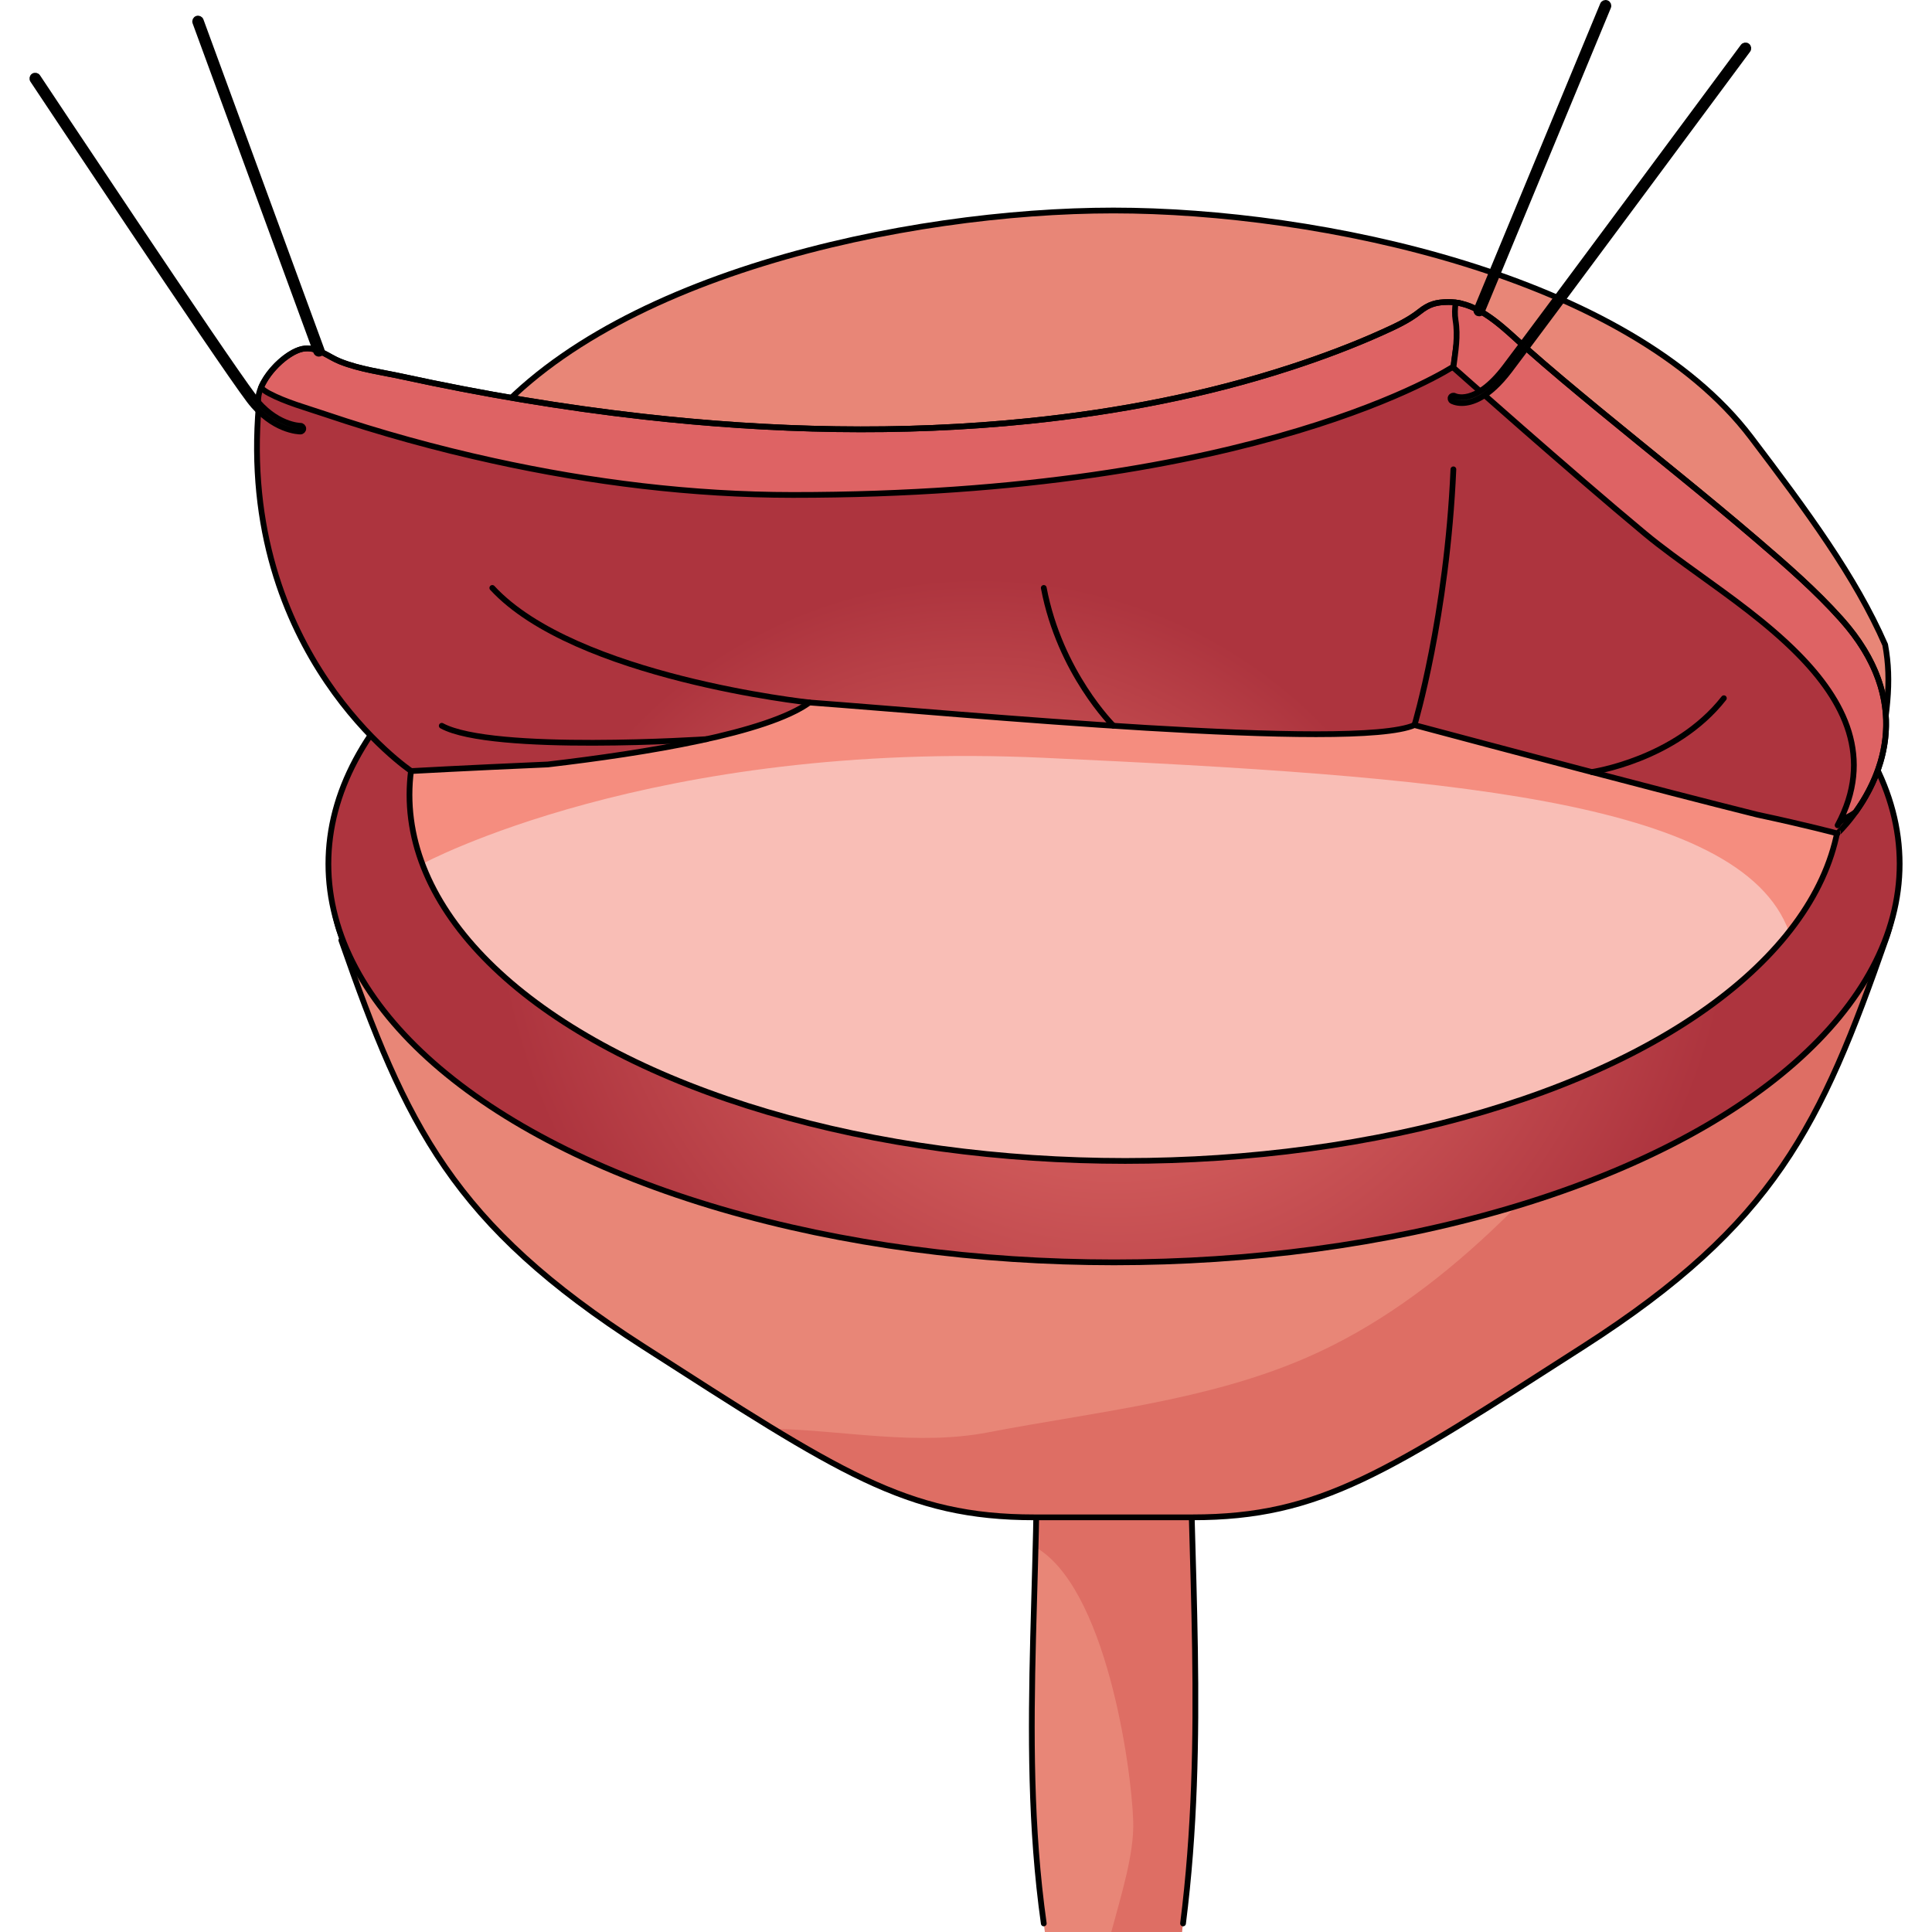 <?xml version="1.0" encoding="utf-8"?>
<!-- Created by: Science Figures, www.sciencefigures.org, Generator: Science Figures Editor -->
<!DOCTYPE svg PUBLIC "-//W3C//DTD SVG 1.1//EN" "http://www.w3.org/Graphics/SVG/1.1/DTD/svg11.dtd">
<svg version="1.1" id="Layer_1" xmlns="http://www.w3.org/2000/svg" xmlns:xlink="http://www.w3.org/1999/xlink" 
	 width="800px" height="800px" viewBox="0 0 325.724 335.975" enable-background="new 0 0 325.724 335.975"
	 xml:space="preserve">
<g>
	<g>
		<g>
			<path fill="#E88677" d="M127.478,197.373c0.261,0.204,8.729,9.194,19.639,12.831s27.396,15.033,27.396,24.488
				c0,6.953,0.398,9.059,0.301,22.422c0,1.988-0.029,4.219-0.058,6.75c-0.048,3.598-0.126,7.807-0.243,12.773
				c-0.727,32.004-0.242,41.459,1.697,56.49c0.128,0.991,0.249,1.937,0.365,2.848h23.836c0.116-0.911,0.237-1.856,0.365-2.848
				c1.939-15.031,2.424-24.486,1.697-56.49c-0.117-4.967-0.194-9.176-0.242-12.773c-0.029-2.482-0.059-4.676-0.068-6.623
				c-0.088-13.48,0.311-15.576,0.311-22.549c0-9.455,16.486-20.852,27.396-24.488c10.911-3.637,19.388-12.627,19.64-12.831
				c5.905-4.626,6.226-18.523-8.321-14.324s-14.867,8.408-23.926,7.438c-9.049-0.97-12.928,1.609-16.486,1.609H176.21
				c-3.559,0-7.438-2.579-16.486-1.609s-9.379-3.239-23.926-7.438S121.581,192.747,127.478,197.373z"/>
			<path fill="#DE6E64" d="M202.518,233.859c-0.031-0.009-0.062-0.02-0.094-0.027c-9.71-2.422-19.475-1.35-27.904,2.322
				c0.05,5.859,0.385,8.581,0.294,20.96c0,1.988-0.029,4.219-0.058,6.75c-0.021,1.562-0.048,3.245-0.08,5.05
				c12.473,6.69,16.973,38.332,17.265,47.836c0.17,5.563-1.974,12.389-3.811,19.226h12.281c0.116-0.911,0.237-1.856,0.365-2.848
				c1.939-15.031,2.424-24.486,1.697-56.49c-0.117-4.967-0.194-9.176-0.242-12.773c-0.029-2.482-0.059-4.676-0.068-6.623
				c-0.088-13.48,0.311-15.576,0.311-22.549C202.474,234.416,202.49,234.138,202.518,233.859z"/>
			<path fill="none" stroke="#000000" stroke-linecap="round" stroke-linejoin="round" stroke-miterlimit="10" d="M127.478,197.372
				c4.218,4.904,9.218,7.904,14.218,10.904c4,1,7,4,11,5c1,0,3,0,4,1c8,5,17,11,18,21c2,33-3,66,1.691,99.212"/>
			<path fill="none" stroke="#000000" stroke-linecap="round" stroke-linejoin="round" stroke-miterlimit="10" d="M200.605,334.488
				c4.09-32.212,1.09-63.212,1.09-95.212c0-8,4-15,11-20c12-9,27-11,36.819-21.904"/>
			<g>
				<path fill="#97212D" d="M203.106,254.067c-0.333-0.053-0.654-0.113-0.957-0.184c0.002,1.037,0.006,2.15,0.014,3.357
					C202.163,256.124,202.519,255.059,203.106,254.067z"/>
				<path fill="#97212D" d="M249.733,197.18c-0.074,0.064-0.146,0.133-0.224,0.192c-0.252,0.204-8.729,9.194-19.64,12.831
					c-10.91,3.637-27.396,15.033-27.396,24.488c0,2.271-0.043,4.025-0.096,5.822c2.988-6.621,7.139-13.826,8.998-15.479
					c3.18-2.828,7.775-7.775,12.723-10.25c4.947-2.473,9.896-3.18,18.73-7.773C247.032,204.827,248.914,200.801,249.733,197.18z"/>
			</g>
		</g>
		<path fill="#E88677" d="M320.98,134.774c2.133-10.278,2.913-16.249,1.724-22.651c-5.185-11.879-13.612-23.276-23.324-36.078
			c-21.336-28.125-75-39.439-110.884-39.439S98.948,47.919,77.612,76.044c-10.716,14.126-19.88,26.541-24.835,39.781
			c3.359,4.4,7.841,9.228,13.307,12.762c-20.673,14.285-11.592,34.918-11.592,34.918h-0.263
			c11.302,32.349,19.356,49.372,52.478,70.619c34.267,21.982,45.743,29.742,68.05,29.742h27.479c22.307,0,33.783-7.76,68.049-29.742
			c33.228-21.315,41.228-38.377,52.587-70.929v-0.001c0,0,0.006-0.015,0.01-0.025c0.049-0.14,0.099-0.286,0.147-0.426
			C323.853,160.267,327.444,147.774,320.98,134.774z"/>
		<path fill="#DE6E64" d="M316.321,136.074c-10.546-3.018-19.777,7.422-23.331,16.522c-4.522,11.583-4.987,22.344-13.107,32.655
			c-15.614,19.828-34.035,40.461-57.67,50.783c-17.352,7.578-36.924,9.482-55.478,13.049c-12.448,2.392-24.958-0.332-37.405-0.63
			c18.31,11.147,28.9,15.414,45.427,15.414h27.479c22.307,0,33.783-7.76,68.049-29.742c33.228-21.315,41.228-38.377,52.597-70.955
			c0.049-0.139,0.098-0.284,0.146-0.423c2.774-7.991,4.116-21.922-4.58-25.887C317.733,136.536,317.024,136.275,316.321,136.074z"/>
		<path fill="none" stroke="#000000" stroke-linecap="round" stroke-linejoin="round" stroke-miterlimit="10" d="M320.98,134.774
			c2.133-10.278,2.913-16.249,1.724-22.651c-5.185-11.879-13.612-23.276-23.324-36.078c-21.336-28.125-75-39.439-110.884-39.439
			S98.948,47.919,77.612,76.044c-10.716,14.126-19.88,26.541-24.835,39.781c3.359,4.4,7.841,9.228,13.307,12.762
			c-20.673,14.285-11.592,34.918-11.592,34.918h-0.263c11.302,32.349,19.356,49.372,52.478,70.619
			c34.267,21.982,45.743,29.742,68.05,29.742h27.479c22.307,0,33.783-7.76,68.049-29.742c33.228-21.315,41.228-38.377,52.587-70.929
			v-0.001c0,0,0.006-0.015,0.01-0.025c0.049-0.14,0.099-0.286,0.147-0.426C323.853,160.267,327.444,147.774,320.98,134.774z"/>
		<radialGradient id="SVGID_1_" cx="188.602" cy="150.233" r="108.32" gradientUnits="userSpaceOnUse">
			<stop  offset="0.29" style="stop-color:#DB6663"/>
			<stop  offset="1" style="stop-color:#AD343E"/>
		</radialGradient>
		<ellipse fill="url(#SVGID_1_)" cx="188.603" cy="150.232" rx="136.621" ry="69.292"/>
		
			<ellipse fill="none" stroke="#000000" stroke-linecap="round" stroke-linejoin="round" stroke-miterlimit="10" cx="188.603" cy="150.232" rx="136.621" ry="69.292"/>
		<ellipse fill="#F9BEB6" cx="190.554" cy="138.216" rx="124.47" ry="63.673"/>
		<path fill="#F58D7F" d="M305.993,162.06c5.819-7.365,9.03-15.412,9.03-23.844c0-35.165-55.727-63.672-124.47-63.672
			s-124.47,28.507-124.47,63.672c0,4.109,0.771,8.126,2.225,12.019c0.102-0.055,39.933-21.609,108.078-18.454
			C244.62,134.939,297.598,138.778,305.993,162.06z"/>
		
			<ellipse fill="none" stroke="#000000" stroke-linecap="round" stroke-linejoin="round" stroke-miterlimit="10" cx="190.554" cy="138.216" rx="124.47" ry="63.673"/>
		<radialGradient id="SVGID_2_" cx="165.227" cy="184.503" r="84.054" gradientUnits="userSpaceOnUse">
			<stop  offset="0.29" style="stop-color:#DB6663"/>
			<stop  offset="1" style="stop-color:#AD343E"/>
		</radialGradient>
		<path fill="url(#SVGID_2_)" d="M315.023,107.621c-4.428-4.947-9.488-9.341-14.52-13.655c-9.042-7.752-18.384-15.147-27.578-22.716
			c-4.298-3.537-8.576-7.101-12.744-10.791c-3.689-3.267-8.065-7.957-13.407-7.936c-2.179,0.008-3.422,0.39-5.03,1.668
			c-1.912,1.52-4.191,2.569-6.511,3.615c-5.161,2.327-10.472,4.311-15.853,6.066c-14.758,4.814-30.104,7.753-45.531,9.339
			c-22.293,2.292-44.832,1.741-67.082-0.759c-14.063-1.58-28.034-3.948-41.863-6.949c-3.567-0.774-7.484-1.279-10.882-2.637
			c-2.095-0.836-3.747-2.45-6.127-2.257c-3.327,0.271-8.978,6.137-8.016,9.886c-3.733,43.342,26.507,63.592,26.507,63.592
			s9.048-0.508,23.737-1.147c17.021-1.987,38.148-5.431,45.52-10.775c26.466,1.96,94.756,8.495,105.212,3.921
			c14.504,3.868,41.961,11.183,59.584,15.577c8.893,1.903,13.962,3.277,13.962,3.277S333.038,127.744,315.023,107.621z"/>
		<g>
			<path fill="#DE6364" d="M259.5,59.847c0.229,0.208,0.457,0.413,0.682,0.611C259.957,60.26,259.73,60.055,259.5,59.847z"/>
			<path fill="#DE6364" d="M249.109,52.82c3.944,0.978,7.328,4.25,10.281,6.928C256.438,57.069,253.054,53.798,249.109,52.82z"/>
			<path fill="#DE6364" d="M40.25,67.434c-0.329,0.804-0.507,1.601-0.475,2.341C39.743,69.035,39.921,68.238,40.25,67.434z"/>
			<path fill="#DE6364" stroke="#000000" stroke-linecap="round" stroke-linejoin="round" stroke-miterlimit="10" d="M41.65,68.402
				c2.989,1.579,6.506,2.527,9.7,3.607c9.614,3.252,19.418,5.957,29.332,8.132c17.076,3.747,34.548,5.926,52.044,5.931
				c81.006,0.023,114.893-22.333,114.893-22.333c0.314-2.537,0.743-5.057,1.092-7.588c0.081-0.585,0.157-1.171,0.228-1.757
				c0.034-0.293,0.067-0.586,0.099-0.879c0.02-0.179,0.088-0.361,0.066-0.543c-0.028-0.255-0.287-0.221-0.504-0.265
				c-0.602-0.119-1.213-0.186-1.825-0.184c-2.179,0.008-3.422,0.39-5.03,1.668c-1.912,1.52-4.191,2.569-6.511,3.615
				c-5.161,2.327-10.472,4.311-15.853,6.066c-14.758,4.814-30.104,7.753-45.531,9.339c-22.293,2.292-44.832,1.741-67.082-0.759
				c-14.063-1.58-28.034-3.948-41.863-6.949c-3.567-0.774-7.484-1.279-10.882-2.637c-2.095-0.836-3.747-2.45-6.127-2.257
				c-2.502,0.204-6.315,3.571-7.646,6.823C40.662,67.794,41.122,68.123,41.65,68.402z"/>
		</g>
		<path fill="none" stroke="#000000" stroke-linecap="round" stroke-linejoin="round" stroke-miterlimit="10" d="M240.855,126.086
			c0,0,5.643-18.799,6.764-44.47"/>
		<path fill="none" stroke="#000000" stroke-linecap="round" stroke-linejoin="round" stroke-miterlimit="10" d="M271.678,134.255
			c0,0,14.553-2.083,22.978-12.835"/>
		<path fill="none" stroke="#000000" stroke-linecap="round" stroke-linejoin="round" stroke-miterlimit="10" d="M188.495,126.213
			c0,0-9.308-9.188-12.108-23.973"/>
		<path fill="none" stroke="#000000" stroke-linecap="round" stroke-linejoin="round" stroke-miterlimit="10" d="M135.644,122.166
			c0,0-40.772-4.341-55.157-19.925"/>
		<path fill="none" stroke="#000000" stroke-linecap="round" stroke-linejoin="round" stroke-miterlimit="10" d="M117.768,128.536
			c0,0-37.282,2.471-46.072-2.322"/>
		<path fill="#DE6364" stroke="#000000" stroke-linecap="round" stroke-linejoin="round" stroke-miterlimit="10" d="
			M315.023,107.621c-4.428-4.947-9.488-9.341-14.52-13.655c-9.042-7.752-18.384-15.147-27.578-22.716
			c-4.298-3.537-8.576-7.101-12.744-10.791c-3.399-3.01-7.385-7.22-12.168-7.848c-0.141,1.039-0.185,2.079-0.019,3.089
			c0.46,2.8-0.018,5.337-0.376,8.233c0,0,20.619,18.32,33.274,28.833c3.011,2.501,6.205,4.774,9.376,7.065
			c5.436,3.928,11.961,8.532,17.235,13.858c8.109,8.188,13.259,18.079,6.931,29.83c0.597-1.107,2.207-1.513,3.089-2.29
			c0.052-0.045,0.089-0.103,0.138-0.151C322.047,134.9,327.905,122.01,315.023,107.621z"/>
		<path fill="none" stroke="#000000" stroke-linecap="round" stroke-linejoin="round" stroke-miterlimit="10" d="M315.023,107.621
			c-4.428-4.947-9.488-9.341-14.52-13.655c-9.042-7.752-18.384-15.147-27.578-22.716c-4.298-3.537-8.576-7.101-12.744-10.791
			c-3.689-3.267-8.065-7.957-13.407-7.936c-2.179,0.008-3.422,0.39-5.03,1.668c-1.912,1.52-4.191,2.569-6.511,3.615
			c-5.161,2.327-10.472,4.311-15.853,6.066c-14.758,4.814-30.104,7.753-45.531,9.339c-22.293,2.292-44.832,1.741-67.082-0.759
			c-14.063-1.58-28.034-3.948-41.863-6.949c-3.567-0.774-7.484-1.279-10.882-2.637c-2.095-0.836-3.747-2.45-6.127-2.257
			c-3.327,0.271-8.978,6.137-8.016,9.886c-3.733,43.342,26.507,63.592,26.507,63.592s9.048-0.508,23.737-1.147
			c17.021-1.987,38.148-5.431,45.52-10.775c26.466,1.96,94.756,8.495,105.212,3.921c14.504,3.868,41.961,11.183,59.584,15.577
			c8.893,1.903,13.962,3.277,13.962,3.277S333.038,127.744,315.023,107.621z"/>
	</g>
	<path fill="#5E4040" stroke="#000000" stroke-linecap="round" stroke-linejoin="round" stroke-miterlimit="10" d="M252.1,54.509
		c-0.064,0-0.129-0.012-0.191-0.038c-0.255-0.106-0.376-0.398-0.271-0.653l21.979-53.009c0.106-0.255,0.401-0.376,0.653-0.271
		c0.255,0.106,0.376,0.398,0.271,0.653L252.562,54.2C252.481,54.393,252.296,54.509,252.1,54.509z"/>
	<path fill="#5E4040" stroke="#000000" stroke-linecap="round" stroke-linejoin="round" stroke-miterlimit="10" d="M249.085,70.095
		c-1.038,0-1.647-0.326-1.711-0.362c-0.241-0.135-0.326-0.44-0.19-0.681c0.136-0.239,0.44-0.323,0.677-0.192
		c0.056,0.029,3.559,1.757,8.708-5.019c5.48-7.211,41.083-55.257,41.442-55.742c0.165-0.221,0.479-0.268,0.699-0.104
		c0.222,0.165,0.269,0.478,0.104,0.7c-0.358,0.484-35.965,48.536-41.448,55.752C253.768,69.179,250.824,70.095,249.085,70.095z"/>
	<path fill="#5E4040" stroke="#000000" stroke-linecap="round" stroke-linejoin="round" stroke-miterlimit="10" d="M50.327,61.519
		c-0.204,0-0.396-0.125-0.47-0.328L28.842,3.898c-0.095-0.259,0.038-0.547,0.298-0.642c0.258-0.095,0.547,0.038,0.642,0.297
		l21.016,57.292c0.095,0.259-0.038,0.547-0.298,0.642C50.442,61.509,50.385,61.519,50.327,61.519z"/>
	<path fill="#5E4040" stroke="#000000" stroke-linecap="round" stroke-linejoin="round" stroke-miterlimit="10" d="M47.115,75.044
		c-0.195,0-4.837-0.062-8.899-5.445C32.757,62.363,0.904,14.41,0.583,13.926c-0.152-0.23-0.09-0.54,0.141-0.693
		c0.227-0.152,0.539-0.091,0.693,0.14c0.32,0.483,32.155,48.411,37.598,55.623c3.765,4.99,8.058,5.048,8.101,5.048
		c0.276,0,0.5,0.224,0.5,0.5S47.392,75.044,47.115,75.044z"/>
</g>
</svg>